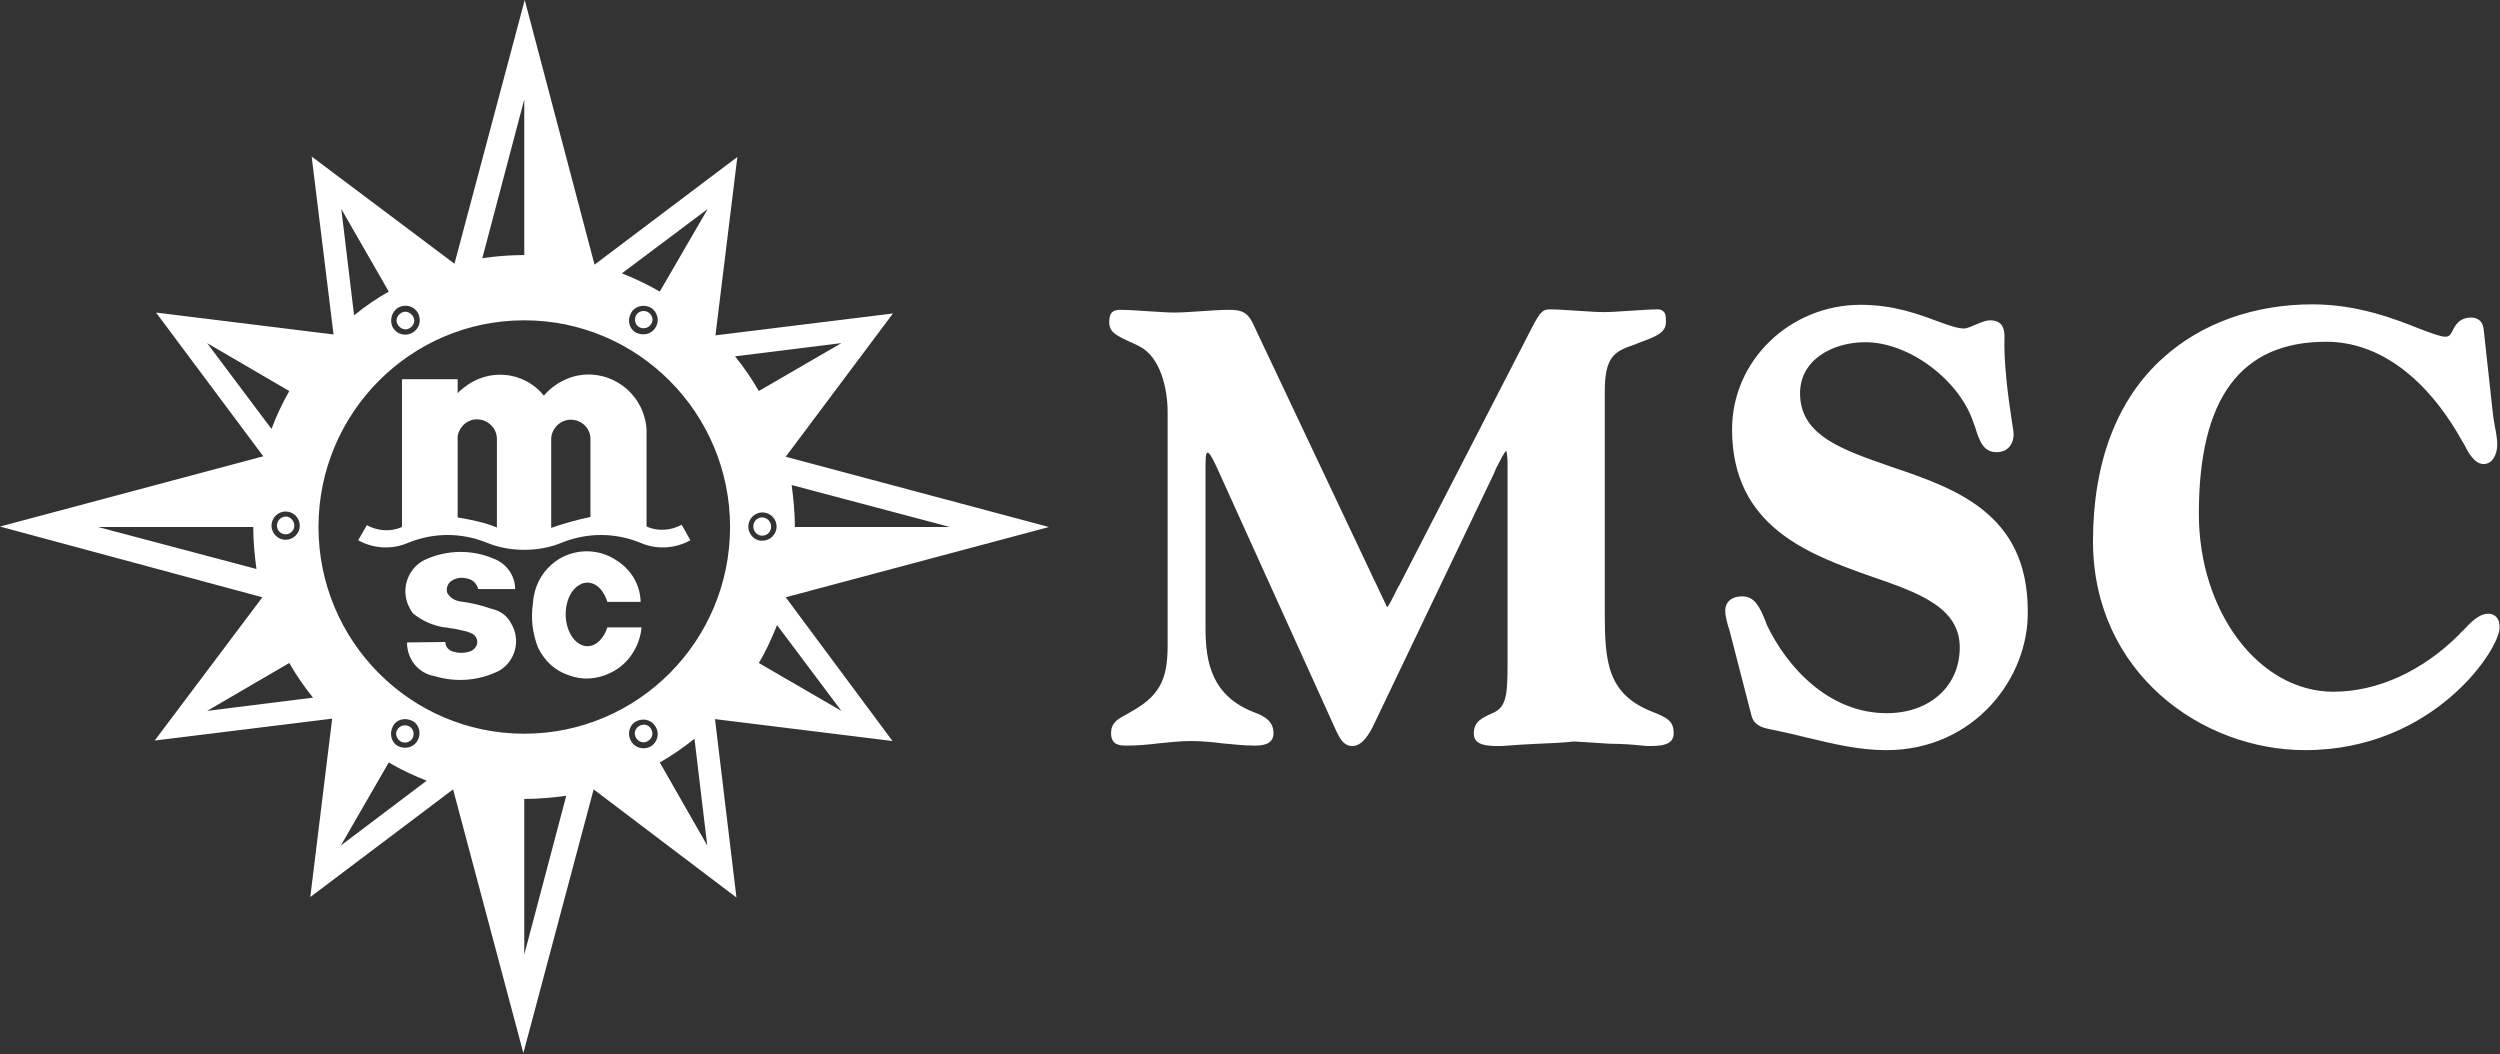 <?xml version="1.0" encoding="utf-8"?>
<!-- Generator: Adobe Illustrator 25.0.1, SVG Export Plug-In . SVG Version: 6.00 Build 0)  -->
<svg version="1.1" id="Livello_1" xmlns="http://www.w3.org/2000/svg" xmlns:xlink="http://www.w3.org/1999/xlink" x="0px" y="0px"
	 viewBox="0 0 547.9 231" style="enable-background:new 0 0 547.9 231;" xml:space="preserve">
<rect x="0" y="0" width="547.9" height="231" fill="#333333" stroke="none"/>
<style type="text/css">
	.st0{fill:#FFFFFF;}
	.st1{fill-rule:evenodd;clip-rule:evenodd;fill:#FFFFFF;}
</style>
<g>
	<path class="st0" d="M360.9,163.5c-2.7-0.3-5.5-0.5-8-0.5c-2.6-0.2-5.3-0.3-7.9-0.5c-2.6,0.3-5.4,0.4-7.9,0.5
		c-2.6,0.1-5.4,0.3-8,0.5h-0.4c-2.7,0-5.7-0.1-5.7-2.7c0-2.6,1.6-3.4,4.1-4.5c2.9-1.3,3.3-3.4,3.3-10.9v-43.5c0-1.5-0.1-2.6-0.3-3.1
		c-0.5,0.4-1.3,2.1-2.2,3.8l-0.5,1.2l-26.6,55.6c-1.4,2.7-2.8,4.1-4.4,4.1c-1.9,0-2.7-1.6-3.4-3l-0.1-0.2l-26.1-57.6
		c-1.4-3.1-1.9-3.5-2.1-3.5s-0.5,0-0.5,2.6v35.8c0,7.5,1.3,15,10.9,18.6c2.1,0.8,4,1.9,4,4.5c0,2.7-2.9,2.7-4.2,2.7
		c-2.4,0-4.8-0.3-7.1-0.5c-2.3-0.3-4.7-0.5-6.9-0.5s-4.7,0.3-6.9,0.5c-2.3,0.3-4.8,0.5-7.1,0.5c-1.3,0-3.4,0-3.4-2.7
		c0-2.4,1.6-3.2,3.5-4.2l0.5-0.3c6.4-3.5,8.4-6.9,8.4-14.7V90.4c0-5.3-1.6-12.2-6.2-14.5c-0.7-0.4-1.5-0.7-2.1-1
		c-3-1.4-4.5-2.1-4.5-4.3c0-1.9,0.6-2.7,2.4-2.7c2,0,4.1,0.2,6,0.3c2,0.1,4,0.3,5.9,0.3c1.9,0,4-0.2,5.9-0.3c2-0.1,4-0.3,6-0.3
		c2.6,0,3.9,0.4,5.1,2.6l26.1,55.2c0.7,1.6,1.4,2.8,1.8,3.8c0.8,1.7,1.5,3.1,1.7,3.6c0.4-0.4,1.1-1.8,1.7-3c0.3-0.6,0.6-1.3,1-1.9
		L336,71.3c1.5-2.8,2.1-3.5,3.6-3.5c2,0,4.1,0.2,6,0.3c2,0.1,4,0.3,5.9,0.3s4-0.2,5.9-0.3c2-0.1,4-0.3,6-0.3c0.5,0,0.9,0.2,1.2,0.5
		c0.5,0.5,0.5,1.2,0.5,2.3c0,2.4-2.3,3.2-6.1,4.6l-0.7,0.3c-4.5,1.5-6.6,2.6-6.6,10.4V134c0,11.1,0.5,18.2,10.7,22.1
		c2.7,1.1,4.4,1.8,4.4,4.5C366.9,163.5,363.7,163.5,360.9,163.5 M413.4,164.4c-6.1,0-11.7-1.4-17.2-2.7c-2.4-0.6-4.9-1.2-7.4-1.7
		c-0.2,0-0.4-0.1-0.5-0.1c-1.4-0.3-3.7-0.6-4.4-2.9l-4.8-18.6c-0.1-0.4-0.2-0.8-0.4-1.3c-0.3-1.1-0.6-2.3-0.6-3.3
		c0-0.7,0.3-3.1,3.8-3.1c2.8,0,3.9,2.8,4.8,4.9c0.2,0.5,0.4,0.9,0.5,1.3c4.4,9.3,13.6,19.4,26.3,19.4c9.4,0,16-5.9,16-14.4
		c0-8.8-9-12-19.5-15.6c-13.5-4.8-30.4-10.8-30.4-32.2c0-15.1,12.7-27.3,28.2-27.3c7.2,0,12.8,2.1,16.8,3.6c2.5,0.9,4.4,1.6,5.9,1.6
		c0.5,0,1.7-0.5,2.6-0.9c1.2-0.5,2.2-0.9,3-0.9c2.8,0,3.2,1.9,3.2,3.6c-0.2,5.4,0.8,13.2,1.5,17.7c0.3,2.1,0.5,3.1,0.5,3.6
		c0,2.5-1.5,4-3.7,4c-3,0-3.8-2.5-4.8-5.7l-0.2-0.5c-3-9.5-14.1-17.9-23.8-17.9c-7.1,0-14.3,3.8-14.3,11.2c0,9.2,9.1,12.3,19.7,16
		c14.2,4.8,30.2,10.2,30.2,31.7C444.7,148.4,432.8,164.4,413.4,164.4 M505.2,164.4c-22.8,0-46.5-17.1-46.5-45.8
		c0-17.3,5.3-31.2,15.4-40.2c8.4-7.6,20-11.7,32.7-11.7c9.9,0,18.1,3.2,23.6,5.4c2.4,0.9,4.5,1.7,5.5,1.7c0.9,0,1.2-0.5,1.7-1.5
		c0.6-1.2,1.5-2.7,4-2.7c1.5,0,2.5,0.9,2.7,2.4l2,18.3c0.1,1.1,0.3,2.2,0.5,3.3c0.3,1.5,0.5,2.8,0.5,3.8c0,2.1-1,4.3-3,4.3
		s-3.4-2.6-4.2-4.2c-0.1-0.2-0.2-0.4-0.3-0.5c-7.9-14.3-18.5-22.1-30-22.1c-18.7,0-27.9,12.3-27.9,37.7c0,21.5,13.2,39,29.5,39
		c9.7,0,19.6-4.6,27.5-12.5c0.3-0.3,0.5-0.6,0.9-0.9c1.5-1.6,3.4-3.7,5.5-3.7c0.7,0,2.5,0.3,2.5,2.9
		C548.1,141.9,533.6,164.4,505.2,164.4 M89.8,71.9c0.9-0.5,1.3-1.7,0.7-2.6s-1.7-1.3-2.6-0.7c-0.9,0.5-1.3,1.7-0.7,2.6
		S88.9,72.5,89.8,71.9 M142,68.4c-0.9-0.5-2.1-0.2-2.6,0.7c-0.5,0.9-0.2,2.1,0.7,2.6s2.1,0.2,2.6-0.7C143.3,70.2,143,69,142,68.4
		 M87.8,162.5c0.9,0.5,2.1,0.2,2.6-0.7s0.2-2.1-0.7-2.6c-0.9-0.5-2.1-0.2-2.6,0.7C86.5,160.7,86.9,161.9,87.8,162.5 M60.7,115.2
		c0,1.1,0.9,1.9,1.9,1.9c1.1,0,1.9-0.9,1.9-1.9c0-1.1-0.9-2-1.9-2C61.5,113.3,60.7,114.1,60.7,115.2 M140.1,159.1
		c-0.9,0.5-1.3,1.7-0.7,2.6c0.5,0.9,1.7,1.3,2.6,0.7c0.9-0.5,1.3-1.7,0.7-2.6C142.3,158.9,141.1,158.5,140.1,159.1 M172.2,130.9
		l57.7-15.4l-57.7-15.4l23.5-31.4l-38.9,4.8l4.8-39.1L130.3,58L115,0L99.6,57.8L68.3,34.3l4.8,39l-38.9-4.8L57.7,100L0,115.4
		l57.5,15.5l-23.6,31.4l38.9-4.8L68,196.6L99.3,173l15.4,57.8l15.4-57.8l31.3,23.7l-4.7-39.1l38.9,4.8L172.2,130.9z M208.2,115.5
		h-34c0-3.1-0.3-6.2-0.7-9.2L208.2,115.5z M21.5,115.5h34c0,3.1,0.3,6.2,0.7,9.2L21.5,115.5z M155.1,45.8l-10.5,18.1
		c-2.8-1.6-5.3-2.8-8.3-4L155.1,45.8z M143.7,71.7c-0.8,1.5-2.7,2-4.3,1.2c-1.5-0.8-2-2.7-1.1-4.3c0.8-1.5,2.7-2,4.3-1.2
		C144.1,68.3,144.6,70.3,143.7,71.7 M114.9,21.8v34.1c-5.1,0-9.2,0.7-9.2,0.7L114.9,21.8z M87.3,67.4c1.5-0.8,3.4-0.4,4.3,1.2
		c0.8,1.5,0.4,3.4-1.2,4.3c-1.5,0.9-3.4,0.4-4.3-1.1C85.3,70.3,85.8,68.3,87.3,67.4 M85.2,63.9c-2.8,1.6-5.1,3.2-7.6,5.2l-2.8-23.3
		L85.2,63.9z M65.7,115.2c0,1.7-1.4,3.1-3.1,3.1s-3.1-1.4-3.1-3.1s1.4-3.1,3.1-3.1S65.7,113.5,65.7,115.2 M45.4,75.2l18,10.5
		c-1.6,2.8-2.8,5.4-3.9,8.3L45.4,75.2z M45.4,155.8l18-10.5c1.6,2.8,3.2,5.1,5.2,7.6L45.4,155.8z M74.7,185.3l10.5-18.2
		c2.7,1.6,5.3,2.8,8.3,4L74.7,185.3z M86.1,159.2c0.8-1.6,2.7-2,4.3-1.2c1.5,0.8,2,2.8,1.1,4.3c-0.8,1.5-2.7,2-4.3,1.2
		C85.7,162.7,85.3,160.7,86.1,159.2 M114.9,209.2v-34.1c3.1,0,6.2-0.3,9.2-0.7L114.9,209.2z M142.6,163.6c-1.5,0.8-3.4,0.4-4.3-1.2
		c-0.9-1.5-0.4-3.5,1.1-4.3s3.4-0.4,4.3,1.2C144.6,160.7,144.1,162.7,142.6,163.6 M144.6,167.1c2.8-1.6,5.1-3.2,7.6-5.2l2.8,23.4
		L144.6,167.1z M114.9,160.8c-24.9,0-45.1-20.3-45.1-45.3S90,70.2,114.9,70.2S160,90.5,160,115.5S139.8,160.8,114.9,160.8
		 M184.4,75.2l-18.1,10.5c-1.6-2.8-3.2-5.1-5.2-7.6L184.4,75.2z M164,115.4c0-1.7,1.4-3.1,3.1-3.1s3.1,1.4,3.1,3.1s-1.4,3.1-3.1,3.1
		C165.4,118.6,164,117.1,164,115.4 M170.3,137l14.1,18.8l-18.1-10.5C168,142.5,169.1,139.9,170.3,137 M169,115.4c0-1.1-0.9-2-2-2
		s-1.9,0.9-1.9,2s0.9,2,1.9,2C168.2,117.4,169,116.5,169,115.4"/>
	<path class="st1" d="M97.6,140.7c0,0.9,0.5,1.6,1.4,2c1.4,0.5,2.8,0.5,4.2,0c0.8-0.4,1.4-1.1,1.4-2c0-0.8-0.5-1.6-1.3-1.9
		c-0.6-0.3-1.3-0.5-1.9-0.6c-0.8-0.2-1.6-0.4-2.6-0.5c-0.5-0.1-0.9-0.2-1.4-0.2c-2.5-0.4-4.8-1.4-6.8-3c-0.5-0.5-0.8-1.2-1.1-1.8
		c-1.7-3.8,0-8.4,3.8-10.1c4.7-2.1,10.1-2.2,14.8-0.2c2.8,1,4.8,3.7,4.8,6.7h-8.1c-0.3-1.2-1.2-2.1-2.4-2.3
		c-1.1-0.3-2.2-0.2-3.1,0.3c-1.1,0.5-1.6,1.7-1.3,2.8c0.6,1.1,1.6,1.7,2.8,1.9c2.3,0.3,4.6,0.8,6.8,1.6c0.9,0.2,1.8,0.5,2.6,1.1
		c0.7,0.5,1.4,1.3,1.8,2.1c2.2,3.6,1,8.3-2.6,10.4c-4.4,2.2-9.4,2.6-14.1,1.2c-3.6-0.6-6.1-3.7-6.1-7.4L97.6,140.7L97.6,140.7z
		 M140.4,131.9c-0.1-3.7-2-6.9-5-8.9c-4.5-3.2-10.5-2.8-14.5,0.7c-2.5,2.2-3.9,5.2-4.1,8.5c-0.5,3.3-0.1,6.6,1.1,9.7
		c1.4,2.9,3.7,5.1,6.8,6.1c2.9,1.1,6.1,0.9,9-0.5c3.9-1.8,6.5-5.7,6.9-10h-7.5c-0.5,1.6-1.4,2.8-2.4,3.5c-2.4,1.6-5.2,0-6.3-3.5
		c-1.1-3.6,0-7.7,2.4-9.2c2.4-1.6,5.2,0,6.3,3.6H140.4z M129.4,113.3V95.9c-0.2-2.4-2.3-4.1-4.7-3.9c-2.1,0.2-3.8,2-3.9,4.1v19.6
		C123.6,114.7,126.5,113.9,129.4,113.3 M108.9,115.6V96.2c0-2.4-2-4.3-4.4-4.3c-2.1,0-3.8,1.6-4.2,3.6v17.9
		C103.3,113.9,106.2,114.5,108.9,115.6 M151.3,118.4c-3.4,1.9-7.5,2.1-11.1,0.5c-5.5-2.2-11.5-2.2-17,0c-2.6,1.1-5.5,1.6-8.3,1.6
		s-5.7-0.5-8.3-1.6c-5.5-2.2-11.5-2.2-17,0c-3.6,1.6-7.7,1.4-11.1-0.5l1.9-3.3c2.4,1.3,5.2,1.5,7.7,0.4V83.1h12.2v3.1
		c0.4-0.5,0.8-0.8,1.3-1.2c5.4-4.4,13.2-3.7,17.6,1.7c2.3-2.7,5.6-4.4,9.1-4.6c7-0.4,13.1,5.1,13.4,12.2v21.1
		c2.5,1.1,5.3,0.9,7.7-0.4L151.3,118.4z"/>
</g>
</svg>
